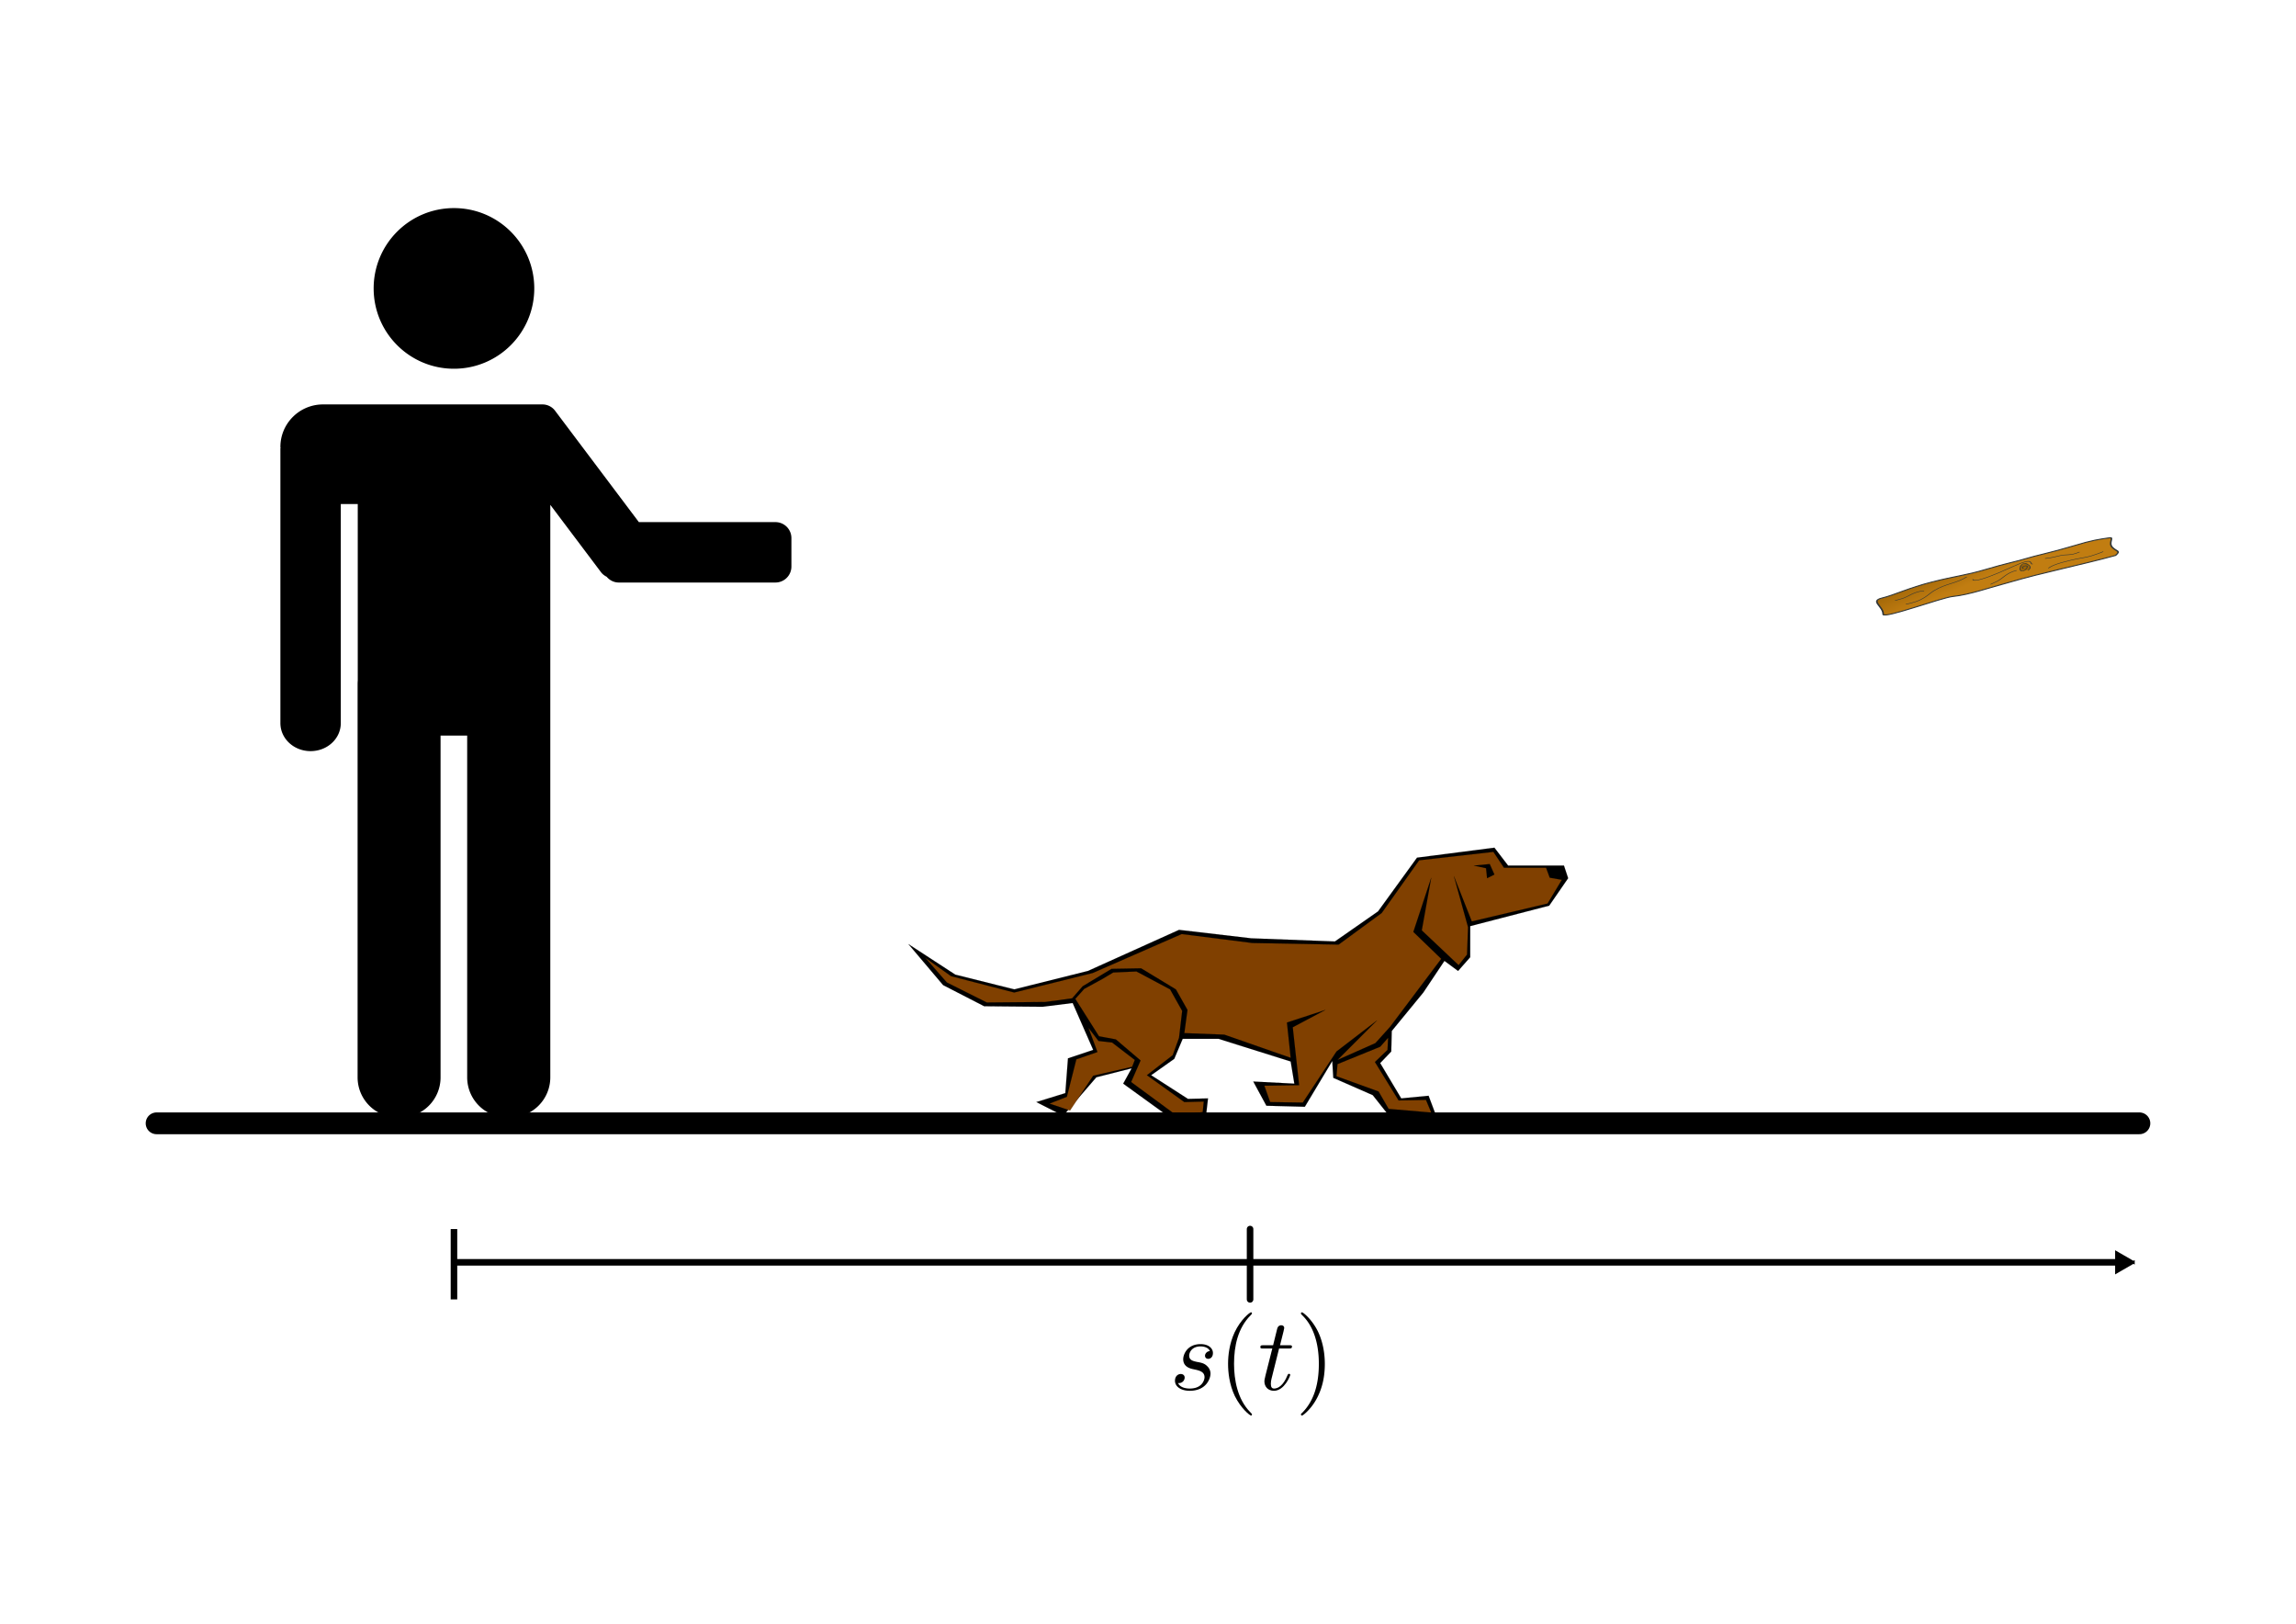 <svg xmlns:ns0="http://www.iki.fi/pav/software/textext/" xmlns="http://www.w3.org/2000/svg" xmlns:xlink="http://www.w3.org/1999/xlink" width="1052.362" height="744.094"><title>Geradlinige Bewegung</title><defs><linearGradient id="a"><stop offset="0" stop-color="#8f5902"/><stop offset="1" stop-color="#c17d11"/></linearGradient><marker orient="auto" id="g" overflow="visible"><path d="M2.308 0l-3.46 2v-4l3.46 2z" fill-rule="evenodd" stroke="#000" stroke-width=".4pt"/></marker><linearGradient xlink:href="#a" id="b" gradientUnits="userSpaceOnUse" x1="469.046" y1="232.347" x2="427.438" y2="60.621"/></defs><g transform="translate(0 -308.268)"><rect ry=".867" y="375.636" x="38.293" height="609.358" width="975.777" fill="#fff" stroke="#fff" stroke-width="8" stroke-linecap="round"/><switch transform="matrix(-.934 0 0 .934 718.768 696.719)" overflow="visible"><g><g clip-rule="evenodd" stroke-miterlimit="10" fill-rule="evenodd" stroke="#000" stroke-width=".039"><path d="M74.18 4.915l19.116 26.352 21.168 14.76 41.112-1.548 35.389-4.14 44.711 20.16 36.18 9.036 28.908-7.236 23.004-14.976-17.028 20.124-20.16 10.367-28.691.253-14.725-1.837-10.08 23.005 12.385 4.14 1.295 17.063 14.221 4.393-13.176 6.696-16.273-18.864-17.314-4.393 4.139 7.524-24.299 17.568-16.273-1.296-1.043-9.036 9.828.252 18.072-11.628-11.34-8.028-4.141-9.828h-17.568l-35.424 11.124-1.8 10.872 20.16-1.044-6.444 11.88-18.864.504-13.464-22.464-.504 8.28-19.368 8.496-6.984 8.819-24.3 1.801 3.888-10.332 13.428 1.296 10.332-17.316-5.436-5.688-.252-10.08-15.48-18.864-10.369-15.515-6.696 4.932-5.94-6.732V38.503L9.308 28.459.02 14.995l2.052-6.192h27.396L36.2.019l37.98 4.896z"/><path d="M189.668 42.391l43.668 19.116 38.52 9.576 30.996-8.028 12.672-9.036-10.619 12.132-19.621 9.828-28.691-.252-13.176-1.8-5.184-5.939-14.184-8.532-14.473-.252-17.064 10.332-5.688 10.08 1.547 11.376-19.619.756-32.58 11.376 1.836-17.316-18.864-6.191 16.02 8.531-3.132 28.404 17.064.252-2.844 8.028-16.02.252-16.524-25.056L93.8 84.763l19.404 19.404-18.612-8.28-7.236-8.027L62.3 54.559l13.68-13.212-8.784-26.604 4.644 25.848-18.072 17.064-4.14-5.184-.504-13.428 6.948-25.056-8.784 22.212L10.1 27.415 3.116 15.787l5.94-1.044 1.8-4.896H31.52l5.184-7.776 36.432 4.14 18.36 25.848 21.168 15.516 42.372-.792 34.632-4.392z" fill="#804000"/><path d="M38.504 8.047l7.776.756-5.976 1.296-.504 4.896-3.6-1.8 2.304-5.148z"/><path d="M92.252 97.687l20.952 8.532.504 5.94-20.664 7.487-4.932 8.532-20.916 1.8 2.592-6.191 13.428.252 11.628-18.864-6.192-5.939-.288-5.94 3.888 4.391zM241.867 74.179l-4.391-4.896-9.037-4.932-5.184-3.096-11.375-.504-16.525 8.784-5.939 10.584 1.549 13.176 3.096 8.532 12.672 9.828-18.361 13.176-9.539-.252.504 5.147 12.672 1.801 22.465-16.524-4.645-10.584 12.133-10.332 8.279-1.548 11.626-18.36z" fill="#804000"/><path d="M230.492 94.843l-6.695.792-11.125 8.532 1.297 3.348 19.115 4.393 11.377 17.063 10.08-3.384-8.533-3.348-4.645-18.36-10.367-3.6 4.428-11.88-4.932 6.444z" fill="#804000"/></g></g></switch><path d="M71.77 823.05h908.821" fill="none" stroke="#000" stroke-width="9.978" stroke-linecap="round"/><path d="M171.264 440.44c0 20.33 16.48 36.81 36.81 36.81 20.328 0 36.808-16.48 36.808-36.81 0-20.328-16.48-36.808-36.809-36.808-20.329 0-36.809 16.48-36.809 36.809zM248.661 493.603a7.254 7.254 0 0 1 5.78 2.925l38.382 51.011h62.569a7.324 7.324 0 0 1 7.348 7.349v12.984a7.324 7.324 0 0 1-7.348 7.349H283.62c-2.258 0-4.217-1.05-5.565-2.64-.963-.493-1.872-1.143-2.568-2.069l-23.259-30.892v262.332c0 10.221-8.257 18.407-18.478 18.407h-1.141c-10.221 0-18.478-8.186-18.478-18.407v-156.6h-12.2v156.6a18.336 18.336 0 0 1-18.407 18.407h-1.141c-10.221 0-18.478-8.186-18.478-18.407v-179.93c0-.638.009-1.233.07-1.854v-80.905H156.2v100.381c0 7.125-6.175 12.842-13.84 12.842-7.666 0-13.841-5.717-13.841-12.842V513.651h.071c-.005-.192-.071-.378-.071-.57 0-10.773 8.776-19.478 19.548-19.478h100.595z"/><path d="M33.03 10.76c101.832-.921 201.897 11.029 305.541 7.316 52.01.535 112.256-7.756 158.864 4.633 30.459 8.096 197.334-17.421 198.698 3.317-6.907 34.758 26.96 74.484-8.398 72.989-35.331-1.494-78.742 13.044-145.786 11.386-67.077-1.658-94.167-10.747-152.02-8.224-57.907 2.525-92.426-1.687-115.888.101-23.364 1.78-74.674-3.231-133.623-.275-58.949 2.957-74.314-1.425-103.478-6.97-14.583-2.771 7.585-20.069-1.108-45.225-8.144-23.568-21.28-24.797-2.802-39.048z" fill="url(#b)" fill-rule="evenodd" stroke="#2e3436" stroke-width="4.497" transform="matrix(-.16 .043 -.026 -.098 975.208 562.456)"/><path d="M41.416 33.313c60.61-11.111 45.277 1.01 116.168 1.01 32.325 0 42.426-9.091 42.426-9.091" transform="matrix(-.16 .043 -.026 -.098 971.53 562.54)" fill="none" stroke="#2e3436" stroke-width="2.248"/><path d="M260.566 70.712c11.112 1.01-13.794 30.957 54.549 12.122 128.289-35.356 116.167-8.081 116.167-8.081" fill="none" stroke="#2e3436" stroke-width="2.248" transform="matrix(-.16 .043 -.026 -.098 975.208 562.456)"/><path d="M927.762 569.818c1.533-.233 1.873-.484 2.438-.747 1.22-.569.205-.433-.516-1.865-.518-1.032-.95-1.158-1.797-.699-.96.52-2.401 1.112-2.16 1.272.243.16.325 1.6.414 1.884.05.16 1.602.142 1.62.155z" fill="#8f5902" fill-opacity=".75" fill-rule="evenodd"/><path d="M288.229 62.146c10.101 12.122-17.173 13.132-10.102 0 7.071-13.132 20.203-15.152 20.203 0 0 5.05-9.034 32.003-21.213 16.415-17.483-22.377 1.01-30.557 1.01-30.557M308.153 61.422c29.002 2.193 42.719-19.604 61.168-24.894l18.45-5.29M569.956 80.948c27.42 9.701 46.359-7.75 65.55-8.032l19.19-.281M445.857 92.097c32.518-17.076 60.337-4.452 97.084-21.791 16.619-7.842 17.786-14.745 41.985-23.508 18.996-6.879 43.392-2.702 43.392-2.702" fill="none" stroke="#2e3436" stroke-width="2.248" transform="matrix(-.16 .043 -.026 -.098 975.208 562.456)"/><path d="M105.056 59.577c29.294-7.07 35.355 7.071 58.589 7.071 23.233 0 38.386 5.051 38.386 5.051" transform="matrix(-.16 .043 -.026 -.098 971.53 562.54)" fill="none" stroke="#2e3436" stroke-width="2.248"/><g transform="matrix(4.736 0 0 4.736 -522.07 306.864)" ns0:preamble="/home/waldgeist/data/sphinx/test.tex" ns0:text="$s(t)$"><defs><symbol id="c" overflow="visible"><path d="M3.89-3.734c-.265.015-.468.234-.468.453 0 .14.094.297.312.297.22 0 .454-.172.454-.563 0-.453-.422-.86-1.188-.86-1.313 0-1.688 1.016-1.688 1.454 0 .781.735.922 1.032.984.515.11 1.031.219 1.031.766 0 .25-.219 1.094-1.422 1.094-.14 0-.906 0-1.14-.532.39.047.64-.25.64-.53 0-.22-.172-.345-.375-.345-.266 0-.562.204-.562.657 0 .562.578.968 1.421.968 1.625 0 2.016-1.203 2.016-1.656a.97.97 0 0 0-.312-.719c-.266-.28-.563-.343-1-.421-.36-.079-.75-.157-.75-.61 0-.281.234-.89 1.109-.89.25 0 .75.078.89.453zm0 0"/></symbol><symbol id="e" overflow="visible"><path d="M2.047-3.984h.937c.204 0 .313 0 .313-.204 0-.109-.11-.109-.281-.109H2.14c.359-1.422.406-1.61.406-1.672 0-.172-.125-.265-.297-.265-.031 0-.313 0-.39.359l-.391 1.578H.53c-.203 0-.297 0-.297.188 0 .125.078.125.282.125h.875C.67-1.156.625-.984.625-.813c0 .547.375.922.922.922 1.016 0 1.578-1.453 1.578-1.53 0-.11-.078-.11-.11-.11-.093 0-.109.031-.156.14C2.438-.344 1.906-.109 1.563-.109c-.204 0-.313-.125-.313-.454 0-.25.031-.312.063-.484zm0 0"/></symbol><symbol id="d" overflow="visible"><path d="M3.297 2.39c0-.03 0-.046-.172-.218C1.891.922 1.562-.968 1.562-2.5c0-1.734.375-3.469 1.61-4.703.125-.125.125-.14.125-.172 0-.078-.031-.11-.094-.11-.11 0-1 .688-1.594 1.954C1.11-4.438.984-3.328.984-2.5c0 .781.11 1.984.657 3.125C2.25 1.844 3.094 2.5 3.203 2.5c.063 0 .094-.031.094-.11zm0 0"/></symbol><symbol id="f" overflow="visible"><path d="M2.875-2.5c0-.766-.11-1.969-.656-3.11C1.625-6.827.766-7.483.672-7.483a.107.107 0 0 0-.11.109c0 .031 0 .047.188.234.984.985 1.547 2.563 1.547 4.641 0 1.719-.36 3.469-1.594 4.719-.14.125-.14.14-.14.172 0 .062.046.109.109.109.094 0 1-.688 1.578-1.953.516-1.094.625-2.203.625-3.047zm0 0"/></symbol></defs><use y="134.765" x="223.432" xlink:href="#c" width="1052.362" height="744.094"/><use y="134.765" x="228.102" xlink:href="#d" width="1052.362" height="744.094"/><use y="134.765" x="231.976" xlink:href="#e" width="1052.362" height="744.094"/><use y="134.765" x="235.574" xlink:href="#f" width="1052.362" height="744.094"/></g><g fill="none" stroke="#000" stroke-width="3"><path d="M206.968 951.231h765.68" marker-end="url(#g)" transform="translate(0 -64.48)"/><path d="M208.073 871.505v32.236"/><path d="M572.965 871.505v32.236" stroke-linecap="round"/></g></g></svg>
